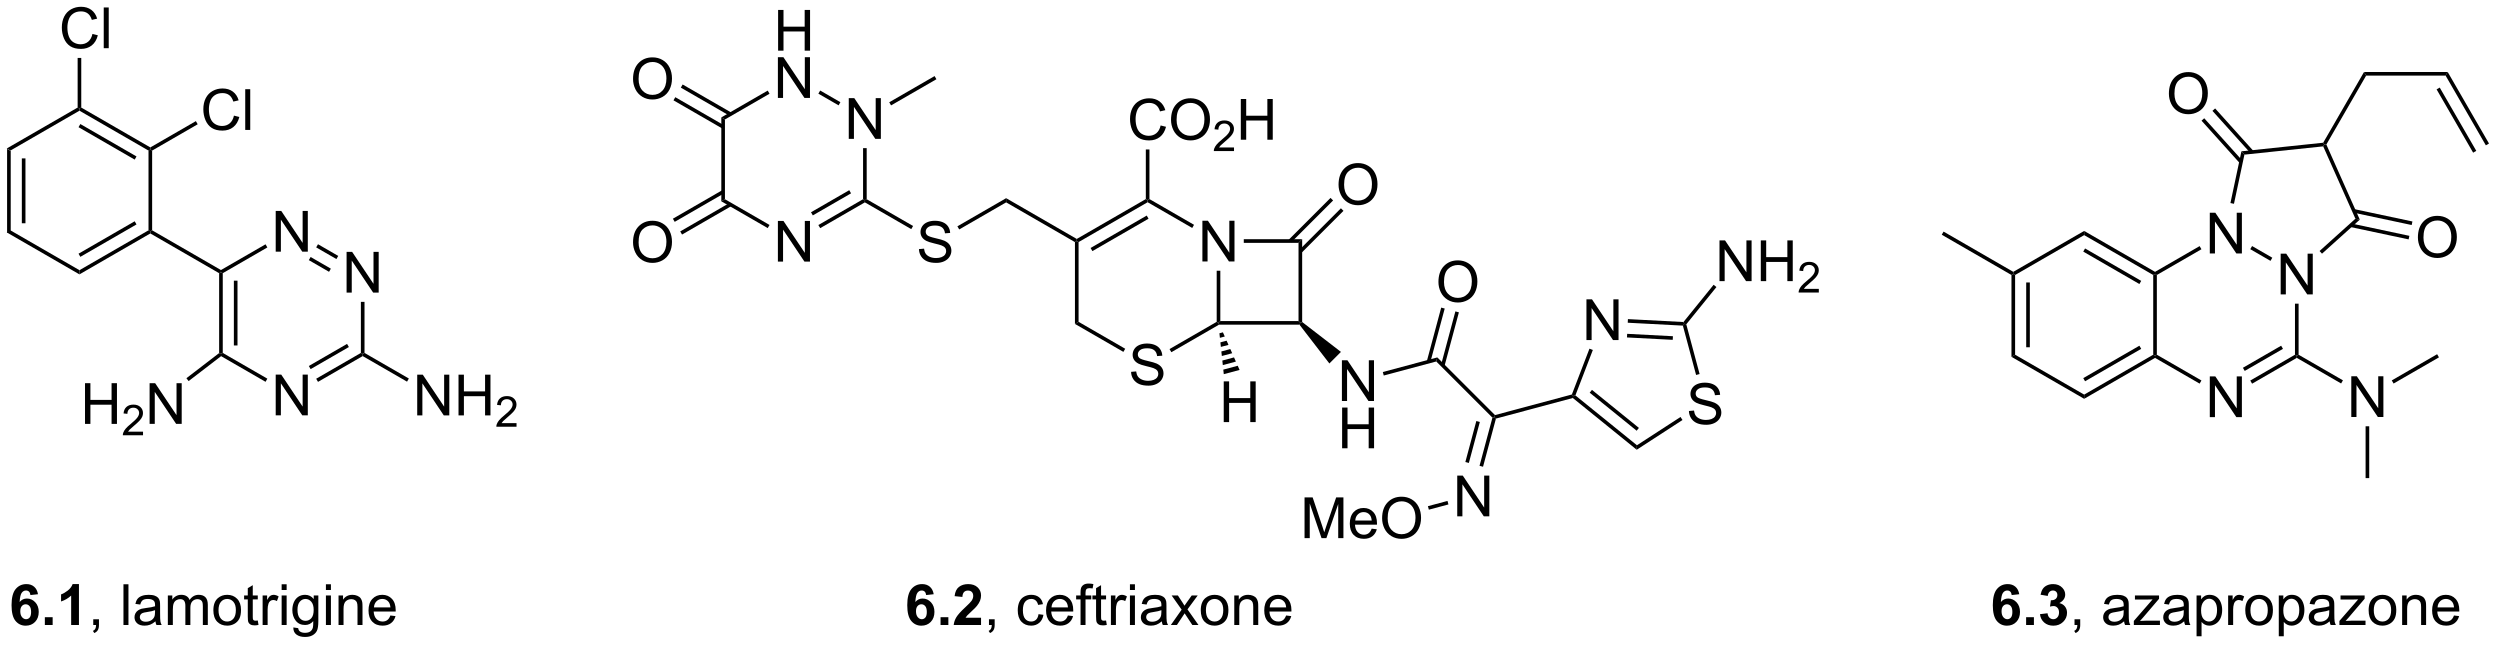 <?xml version="1.0" encoding="UTF-8"?>
<!DOCTYPE svg PUBLIC '-//W3C//DTD SVG 1.0//EN'
          'http://www.w3.org/TR/2001/REC-SVG-20010904/DTD/svg10.dtd'>
<svg stroke-dasharray="none" shape-rendering="auto" xmlns="http://www.w3.org/2000/svg" font-family="'Dialog'" text-rendering="auto" width="482" fill-opacity="1" color-interpolation="auto" color-rendering="auto" preserveAspectRatio="xMidYMid meet" font-size="12px" viewBox="0 0 482 125" fill="black" xmlns:xlink="http://www.w3.org/1999/xlink" stroke="black" image-rendering="auto" stroke-miterlimit="10" stroke-linecap="square" stroke-linejoin="miter" font-style="normal" stroke-width="1" height="125" stroke-dashoffset="0" font-weight="normal" stroke-opacity="1"
><!--Generated by the Batik Graphics2D SVG Generator--><defs id="genericDefs"
  /><g
  ><defs id="defs1"
    ><clipPath clipPathUnits="userSpaceOnUse" id="clipPath1"
      ><path d="M0.633 1.601 L361.686 1.601 L361.686 94.757 L0.633 94.757 L0.633 1.601 Z"
      /></clipPath
      ><clipPath clipPathUnits="userSpaceOnUse" id="clipPath2"
      ><path d="M63.08 55.781 L63.08 146.346 L414.094 146.346 L414.094 55.781 Z"
      /></clipPath
    ></defs
    ><g transform="scale(1.333,1.333) translate(-0.633,-1.601) matrix(1.029,0,0,1.029,-64.251,-55.775)"
    ><path d="M64.052 76.679 L64.562 76.974 L64.562 88.188 L64.052 88.482 ZM66.124 78.022 L66.124 87.139 L66.634 87.139 L66.634 78.022 Z" stroke="none" clip-path="url(#clipPath2)"
    /></g
    ><g transform="matrix(1.371,0,0,1.371,-86.512,-76.501)"
    ><path d="M64.052 88.482 L64.562 88.188 L74.274 93.795 L74.274 94.384 Z" stroke="none" clip-path="url(#clipPath2)"
    /></g
    ><g transform="matrix(1.371,0,0,1.371,-86.512,-76.501)"
    ><path d="M74.274 94.384 L74.274 93.795 L83.986 88.188 L84.241 88.335 L84.241 88.629 ZM74.401 91.918 L82.297 87.36 L82.042 86.918 L74.146 91.476 Z" stroke="none" clip-path="url(#clipPath2)"
    /></g
    ><g transform="matrix(1.371,0,0,1.371,-86.512,-76.501)"
    ><path d="M84.496 88.188 L84.241 88.335 L83.986 88.188 L83.986 76.974 L84.241 76.826 L84.496 76.974 Z" stroke="none" clip-path="url(#clipPath2)"
    /></g
    ><g transform="matrix(1.371,0,0,1.371,-86.512,-76.501)"
    ><path d="M84.241 76.532 L84.241 76.826 L83.986 76.974 L74.274 71.367 L74.274 71.072 L74.529 70.925 ZM82.297 77.801 L74.401 73.243 L74.146 73.685 L82.042 78.243 Z" stroke="none" clip-path="url(#clipPath2)"
    /></g
    ><g transform="matrix(1.371,0,0,1.371,-86.512,-76.501)"
    ><path d="M74.019 70.925 L74.274 71.072 L74.274 71.367 L64.562 76.974 L64.052 76.679 Z" stroke="none" clip-path="url(#clipPath2)"
    /></g
    ><g transform="matrix(1.371,0,0,1.371,-86.512,-76.501)"
    ><path d="M84.241 88.629 L84.241 88.335 L84.496 88.188 L94.173 93.775 L94.173 94.069 L93.918 94.217 Z" stroke="none" clip-path="url(#clipPath2)"
    /></g
    ><g transform="matrix(1.371,0,0,1.371,-86.512,-76.501)"
    ><path d="M101.874 114.207 L101.874 108.481 L102.653 108.481 L105.66 112.975 L105.66 108.481 L106.387 108.481 L106.387 114.207 L105.609 114.207 L102.601 109.707 L102.601 114.207 L101.874 114.207 Z" stroke="none" clip-path="url(#clipPath2)"
    /></g
    ><g transform="matrix(1.371,0,0,1.371,-86.512,-76.501)"
    ><path d="M111.841 96.944 L111.841 91.218 L112.62 91.218 L115.627 95.713 L115.627 91.218 L116.354 91.218 L116.354 96.944 L115.575 96.944 L112.567 92.444 L112.567 96.944 L111.841 96.944 Z" stroke="none" clip-path="url(#clipPath2)"
    /></g
    ><g transform="matrix(1.371,0,0,1.371,-86.512,-76.501)"
    ><path d="M101.874 91.19 L101.874 85.463 L102.653 85.463 L105.66 89.958 L105.66 85.463 L106.387 85.463 L106.387 91.19 L105.609 91.19 L102.601 86.69 L102.601 91.19 L101.874 91.19 Z" stroke="none" clip-path="url(#clipPath2)"
    /></g
    ><g transform="matrix(1.371,0,0,1.371,-86.512,-76.501)"
    ><path d="M93.918 94.217 L94.173 94.069 L94.428 94.217 L94.428 105.431 L94.173 105.578 L93.918 105.452 ZM95.989 95.265 L95.989 104.382 L96.5 104.382 L96.5 95.265 Z" stroke="none" clip-path="url(#clipPath2)"
    /></g
    ><g transform="matrix(1.371,0,0,1.371,-86.512,-76.501)"
    ><path d="M94.193 105.884 L94.173 105.578 L94.428 105.431 L100.698 109.05 L100.443 109.492 Z" stroke="none" clip-path="url(#clipPath2)"
    /></g
    ><g transform="matrix(1.371,0,0,1.371,-86.512,-76.501)"
    ><path d="M107.821 109.501 L107.566 109.059 L113.851 105.431 L114.106 105.578 L114.106 105.873 ZM106.785 107.707 L112.162 104.603 L111.907 104.161 L106.53 107.266 Z" stroke="none" clip-path="url(#clipPath2)"
    /></g
    ><g transform="matrix(1.371,0,0,1.371,-86.512,-76.501)"
    ><path d="M114.362 105.431 L114.106 105.578 L113.851 105.431 L113.851 98.248 L114.362 98.248 Z" stroke="none" clip-path="url(#clipPath2)"
    /></g
    ><g transform="matrix(1.371,0,0,1.371,-86.512,-76.501)"
    ><path d="M110.665 91.787 L110.409 92.229 L107.566 90.588 L107.821 90.146 ZM109.629 93.582 L106.785 91.94 L106.53 92.382 L109.374 94.023 Z" stroke="none" clip-path="url(#clipPath2)"
    /></g
    ><g transform="matrix(1.371,0,0,1.371,-86.512,-76.501)"
    ><path d="M100.443 90.155 L100.698 90.597 L94.428 94.217 L94.173 94.069 L94.173 93.775 Z" stroke="none" clip-path="url(#clipPath2)"
    /></g
    ><g transform="matrix(1.371,0,0,1.371,-86.512,-76.501)"
    ><path d="M121.773 114.212 L121.773 108.486 L122.552 108.486 L125.559 112.981 L125.559 108.486 L126.286 108.486 L126.286 114.212 L125.507 114.212 L122.5 109.712 L122.5 114.212 L121.773 114.212 ZM127.582 114.212 L127.582 108.486 L128.339 108.486 L128.339 110.837 L131.316 110.837 L131.316 108.486 L132.074 108.486 L132.074 114.212 L131.316 114.212 L131.316 111.512 L128.339 111.512 L128.339 114.212 L127.582 114.212 Z" stroke="none" clip-path="url(#clipPath2)"
    /></g
    ><g transform="matrix(1.371,0,0,1.371,-86.512,-76.501)"
    ><path d="M135.74 115.305 L135.74 115.812 L132.9 115.812 Q132.894 115.621 132.963 115.445 Q133.07 115.156 133.308 114.875 Q133.548 114.594 134 114.224 Q134.699 113.65 134.945 113.314 Q135.191 112.978 135.191 112.68 Q135.191 112.367 134.966 112.152 Q134.744 111.935 134.382 111.935 Q134.002 111.935 133.773 112.164 Q133.545 112.392 133.543 112.797 L133 112.742 Q133.056 112.135 133.42 111.818 Q133.783 111.5 134.394 111.5 Q135.013 111.5 135.373 111.844 Q135.734 112.185 135.734 112.691 Q135.734 112.949 135.629 113.199 Q135.523 113.447 135.277 113.722 Q135.033 113.998 134.464 114.478 Q133.99 114.877 133.855 115.019 Q133.72 115.162 133.632 115.305 L135.74 115.305 Z" stroke="none" clip-path="url(#clipPath2)"
    /></g
    ><g transform="matrix(1.371,0,0,1.371,-86.512,-76.501)"
    ><path d="M114.106 105.873 L114.106 105.578 L114.362 105.431 L120.597 109.031 L120.342 109.472 Z" stroke="none" clip-path="url(#clipPath2)"
    /></g
    ><g transform="matrix(1.371,0,0,1.371,-86.512,-76.501)"
    ><path d="M75.057 115.411 L75.057 109.685 L75.815 109.685 L75.815 112.036 L78.791 112.036 L78.791 109.685 L79.549 109.685 L79.549 115.411 L78.791 115.411 L78.791 112.711 L75.815 112.711 L75.815 115.411 L75.057 115.411 Z" stroke="none" clip-path="url(#clipPath2)"
    /></g
    ><g transform="matrix(1.371,0,0,1.371,-86.512,-76.501)"
    ><path d="M83.215 116.503 L83.215 117.011 L80.375 117.011 Q80.369 116.82 80.438 116.644 Q80.545 116.355 80.783 116.074 Q81.024 115.792 81.475 115.423 Q82.174 114.849 82.42 114.513 Q82.666 114.177 82.666 113.878 Q82.666 113.566 82.442 113.351 Q82.219 113.134 81.858 113.134 Q81.477 113.134 81.248 113.363 Q81.02 113.591 81.018 113.996 L80.475 113.941 Q80.531 113.334 80.895 113.017 Q81.258 112.699 81.869 112.699 Q82.488 112.699 82.848 113.042 Q83.209 113.384 83.209 113.89 Q83.209 114.148 83.104 114.398 Q82.998 114.646 82.752 114.921 Q82.508 115.197 81.94 115.677 Q81.465 116.076 81.33 116.218 Q81.195 116.361 81.108 116.503 L83.215 116.503 Z" stroke="none" clip-path="url(#clipPath2)"
    /></g
    ><g transform="matrix(1.371,0,0,1.371,-86.512,-76.501)"
    ><path d="M84.14 115.411 L84.14 109.685 L84.918 109.685 L87.926 114.179 L87.926 109.685 L88.653 109.685 L88.653 115.411 L87.874 115.411 L84.866 110.911 L84.866 115.411 L84.14 115.411 Z" stroke="none" clip-path="url(#clipPath2)"
    /></g
    ><g transform="matrix(1.371,0,0,1.371,-86.512,-76.501)"
    ><path d="M93.918 105.452 L94.173 105.578 L94.193 105.884 L89.626 109.39 L89.315 108.985 Z" stroke="none" clip-path="url(#clipPath2)"
    /></g
    ><g transform="matrix(1.371,0,0,1.371,-86.512,-76.501)"
    ><path d="M68.444 139.364 L67.381 139.481 Q67.342 139.153 67.178 138.996 Q67.014 138.84 66.751 138.84 Q66.404 138.84 66.162 139.153 Q65.923 139.465 65.86 140.455 Q66.272 139.97 66.881 139.97 Q67.569 139.97 68.058 140.494 Q68.548 141.017 68.548 141.845 Q68.548 142.723 68.032 143.257 Q67.516 143.788 66.709 143.788 Q65.842 143.788 65.282 143.114 Q64.725 142.439 64.725 140.903 Q64.725 139.33 65.306 138.635 Q65.889 137.939 66.819 137.939 Q67.47 137.939 67.897 138.304 Q68.326 138.668 68.444 139.364 ZM65.954 141.76 Q65.954 142.293 66.199 142.585 Q66.446 142.877 66.764 142.877 Q67.069 142.877 67.272 142.64 Q67.475 142.4 67.475 141.856 Q67.475 141.299 67.256 141.038 Q67.037 140.778 66.709 140.778 Q66.391 140.778 66.173 141.028 Q65.954 141.275 65.954 141.76 ZM69.408 143.689 L69.408 142.59 L70.505 142.59 L70.505 143.689 L69.408 143.689 ZM74.204 143.689 L73.108 143.689 L73.108 139.551 Q72.506 140.114 71.688 140.385 L71.688 139.387 Q72.118 139.246 72.621 138.856 Q73.126 138.463 73.313 137.939 L74.204 137.939 L74.204 143.689 Z" stroke="none" clip-path="url(#clipPath2)"
    /></g
    ><g transform="matrix(1.371,0,0,1.371,-86.512,-76.501)"
    ><path d="M76.216 143.689 L76.216 142.887 L77.018 142.887 L77.018 143.689 Q77.018 144.132 76.862 144.403 Q76.705 144.674 76.364 144.822 L76.169 144.523 Q76.393 144.424 76.497 144.233 Q76.604 144.046 76.614 143.689 L76.216 143.689 ZM80.463 143.689 L80.463 137.963 L81.166 137.963 L81.166 143.689 L80.463 143.689 ZM84.962 143.176 Q84.571 143.51 84.209 143.648 Q83.85 143.783 83.436 143.783 Q82.751 143.783 82.384 143.45 Q82.016 143.114 82.016 142.595 Q82.016 142.291 82.154 142.038 Q82.295 141.786 82.519 141.635 Q82.743 141.481 83.024 141.403 Q83.233 141.348 83.649 141.299 Q84.501 141.197 84.904 141.056 Q84.907 140.911 84.907 140.871 Q84.907 140.442 84.709 140.267 Q84.438 140.028 83.907 140.028 Q83.412 140.028 83.175 140.202 Q82.938 140.377 82.826 140.817 L82.139 140.723 Q82.233 140.283 82.446 140.012 Q82.662 139.739 83.069 139.593 Q83.475 139.447 84.009 139.447 Q84.54 139.447 84.871 139.572 Q85.204 139.697 85.36 139.887 Q85.516 140.075 85.579 140.364 Q85.615 140.543 85.615 141.012 L85.615 141.95 Q85.615 142.931 85.66 143.192 Q85.704 143.45 85.837 143.689 L85.102 143.689 Q84.993 143.47 84.962 143.176 ZM84.904 141.606 Q84.522 141.762 83.756 141.871 Q83.321 141.934 83.141 142.012 Q82.962 142.09 82.863 142.241 Q82.766 142.392 82.766 142.575 Q82.766 142.856 82.98 143.043 Q83.194 143.231 83.602 143.231 Q84.009 143.231 84.324 143.054 Q84.641 142.877 84.79 142.567 Q84.904 142.33 84.904 141.864 L84.904 141.606 ZM86.705 143.689 L86.705 139.541 L87.333 139.541 L87.333 140.121 Q87.528 139.817 87.851 139.632 Q88.177 139.447 88.591 139.447 Q89.052 139.447 89.346 139.64 Q89.643 139.83 89.763 140.174 Q90.255 139.447 91.044 139.447 Q91.661 139.447 91.992 139.788 Q92.325 140.129 92.325 140.84 L92.325 143.689 L91.627 143.689 L91.627 141.075 Q91.627 140.653 91.557 140.468 Q91.489 140.283 91.309 140.171 Q91.13 140.056 90.888 140.056 Q90.45 140.056 90.161 140.348 Q89.872 140.637 89.872 141.278 L89.872 143.689 L89.169 143.689 L89.169 140.994 Q89.169 140.525 88.997 140.291 Q88.825 140.056 88.434 140.056 Q88.138 140.056 87.885 140.213 Q87.635 140.369 87.52 140.671 Q87.408 140.97 87.408 141.536 L87.408 143.689 L86.705 143.689 ZM93.106 141.614 Q93.106 140.463 93.747 139.908 Q94.283 139.447 95.052 139.447 Q95.908 139.447 96.45 140.007 Q96.994 140.567 96.994 141.556 Q96.994 142.356 96.752 142.817 Q96.513 143.275 96.054 143.53 Q95.596 143.783 95.052 143.783 Q94.182 143.783 93.643 143.226 Q93.106 142.666 93.106 141.614 ZM93.83 141.614 Q93.83 142.411 94.177 142.809 Q94.525 143.205 95.052 143.205 Q95.575 143.205 95.921 142.806 Q96.27 142.408 96.27 141.59 Q96.27 140.822 95.921 140.426 Q95.572 140.028 95.052 140.028 Q94.525 140.028 94.177 140.424 Q93.83 140.817 93.83 141.614 ZM99.352 143.059 L99.454 143.681 Q99.157 143.744 98.923 143.744 Q98.54 143.744 98.329 143.624 Q98.118 143.502 98.032 143.304 Q97.946 143.106 97.946 142.473 L97.946 140.088 L97.43 140.088 L97.43 139.541 L97.946 139.541 L97.946 138.512 L98.647 138.09 L98.647 139.541 L99.352 139.541 L99.352 140.088 L98.647 140.088 L98.647 142.512 Q98.647 142.814 98.683 142.9 Q98.719 142.986 98.803 143.038 Q98.889 143.088 99.045 143.088 Q99.162 143.088 99.352 143.059 ZM100.033 143.689 L100.033 139.541 L100.666 139.541 L100.666 140.168 Q100.908 139.728 101.112 139.588 Q101.317 139.447 101.565 139.447 Q101.919 139.447 102.286 139.674 L102.044 140.325 Q101.786 140.174 101.528 140.174 Q101.299 140.174 101.114 140.312 Q100.932 140.45 100.854 140.697 Q100.737 141.072 100.737 141.517 L100.737 143.689 L100.033 143.689 ZM102.708 138.77 L102.708 137.963 L103.411 137.963 L103.411 138.77 L102.708 138.77 ZM102.708 143.689 L102.708 139.541 L103.411 139.541 L103.411 143.689 L102.708 143.689 ZM104.352 144.033 L105.037 144.135 Q105.079 144.452 105.274 144.595 Q105.537 144.791 105.99 144.791 Q106.477 144.791 106.743 144.595 Q107.009 144.4 107.102 144.049 Q107.157 143.835 107.154 143.145 Q106.694 143.689 106.006 143.689 Q105.149 143.689 104.68 143.072 Q104.212 142.455 104.212 141.59 Q104.212 140.996 104.425 140.496 Q104.641 139.994 105.05 139.72 Q105.459 139.447 106.009 139.447 Q106.743 139.447 107.219 140.041 L107.219 139.541 L107.868 139.541 L107.868 143.127 Q107.868 144.095 107.67 144.499 Q107.475 144.905 107.045 145.14 Q106.618 145.374 105.993 145.374 Q105.251 145.374 104.793 145.038 Q104.337 144.705 104.352 144.033 ZM104.936 141.541 Q104.936 142.356 105.259 142.731 Q105.584 143.106 106.071 143.106 Q106.555 143.106 106.884 142.733 Q107.212 142.361 107.212 141.564 Q107.212 140.801 106.873 140.416 Q106.537 140.028 106.061 140.028 Q105.592 140.028 105.264 140.411 Q104.936 140.791 104.936 141.541 ZM108.934 138.77 L108.934 137.963 L109.638 137.963 L109.638 138.77 L108.934 138.77 ZM108.934 143.689 L108.934 139.541 L109.638 139.541 L109.638 143.689 L108.934 143.689 ZM110.709 143.689 L110.709 139.541 L111.342 139.541 L111.342 140.129 Q111.798 139.447 112.662 139.447 Q113.037 139.447 113.35 139.582 Q113.665 139.715 113.821 139.934 Q113.977 140.153 114.04 140.455 Q114.079 140.65 114.079 141.137 L114.079 143.689 L113.376 143.689 L113.376 141.166 Q113.376 140.736 113.293 140.523 Q113.212 140.309 113.003 140.184 Q112.795 140.056 112.514 140.056 Q112.063 140.056 111.738 140.343 Q111.412 140.627 111.412 141.424 L111.412 143.689 L110.709 143.689 ZM117.997 142.353 L118.723 142.442 Q118.552 143.08 118.085 143.431 Q117.622 143.783 116.9 143.783 Q115.989 143.783 115.455 143.223 Q114.924 142.661 114.924 141.65 Q114.924 140.603 115.463 140.025 Q116.002 139.447 116.862 139.447 Q117.692 139.447 118.218 140.015 Q118.747 140.58 118.747 141.606 Q118.747 141.668 118.744 141.793 L115.65 141.793 Q115.69 142.478 116.036 142.843 Q116.385 143.205 116.903 143.205 Q117.291 143.205 117.565 143.002 Q117.838 142.799 117.997 142.353 ZM115.69 141.215 L118.005 141.215 Q117.958 140.692 117.739 140.431 Q117.403 140.025 116.869 140.025 Q116.385 140.025 116.054 140.351 Q115.723 140.674 115.69 141.215 Z" stroke="none" clip-path="url(#clipPath2)"
    /></g
    ><g transform="matrix(1.371,0,0,1.371,-86.512,-76.501)"
    ><path d="M172.494 92.591 L172.494 86.865 L173.273 86.865 L176.281 91.36 L176.281 86.865 L177.007 86.865 L177.007 92.591 L176.229 92.591 L173.221 88.091 L173.221 92.591 L172.494 92.591 Z" stroke="none" clip-path="url(#clipPath2)"
    /></g
    ><g transform="matrix(1.371,0,0,1.371,-86.512,-76.501)"
    ><path d="M182.461 75.328 L182.461 69.602 L183.24 69.602 L186.248 74.097 L186.248 69.602 L186.974 69.602 L186.974 75.328 L186.195 75.328 L183.188 70.828 L183.188 75.328 L182.461 75.328 Z" stroke="none" clip-path="url(#clipPath2)"
    /></g
    ><g transform="matrix(1.371,0,0,1.371,-86.512,-76.501)"
    ><path d="M172.525 62.924 L172.525 57.197 L173.283 57.197 L173.283 59.549 L176.26 59.549 L176.26 57.197 L177.018 57.197 L177.018 62.924 L176.26 62.924 L176.26 60.224 L173.283 60.224 L173.283 62.924 L172.525 62.924 Z" stroke="none" clip-path="url(#clipPath2)"
    /></g
    ><g transform="matrix(1.371,0,0,1.371,-86.512,-76.501)"
    ><path d="M172.494 69.574 L172.494 63.847 L173.273 63.847 L176.281 68.342 L176.281 63.847 L177.007 63.847 L177.007 69.574 L176.229 69.574 L173.221 65.074 L173.221 69.574 L172.494 69.574 Z" stroke="none" clip-path="url(#clipPath2)"
    /></g
    ><g transform="matrix(1.371,0,0,1.371,-86.512,-76.501)"
    ><path d="M164.538 72.306 L165.048 72.601 L165.048 83.815 L164.538 84.109 Z" stroke="none" clip-path="url(#clipPath2)"
    /></g
    ><g transform="matrix(1.371,0,0,1.371,-86.512,-76.501)"
    ><path d="M164.538 84.109 L165.048 83.815 L171.318 87.435 L171.063 87.876 Z" stroke="none" clip-path="url(#clipPath2)"
    /></g
    ><g transform="matrix(1.371,0,0,1.371,-86.512,-76.501)"
    ><path d="M178.441 87.885 L178.186 87.444 L184.472 83.815 L184.727 83.962 L184.727 84.257 ZM177.406 86.091 L182.783 82.987 L182.528 82.545 L177.15 85.65 Z" stroke="none" clip-path="url(#clipPath2)"
    /></g
    ><g transform="matrix(1.371,0,0,1.371,-86.512,-76.501)"
    ><path d="M184.982 83.815 L184.727 83.962 L184.472 83.815 L184.472 76.632 L184.982 76.632 Z" stroke="none" clip-path="url(#clipPath2)"
    /></g
    ><g transform="matrix(1.371,0,0,1.371,-86.512,-76.501)"
    ><path d="M181.285 70.172 L181.03 70.613 L178.186 68.972 L178.441 68.53 Z" stroke="none" clip-path="url(#clipPath2)"
    /></g
    ><g transform="matrix(1.371,0,0,1.371,-86.512,-76.501)"
    ><path d="M171.063 68.539 L171.318 68.981 L165.048 72.601 L164.538 72.306 Z" stroke="none" clip-path="url(#clipPath2)"
    /></g
    ><g transform="matrix(1.371,0,0,1.371,-86.512,-76.501)"
    ><path d="M188.408 70.622 L188.153 70.181 L194.531 66.498 L194.786 66.94 Z" stroke="none" clip-path="url(#clipPath2)"
    /></g
    ><g transform="matrix(1.371,0,0,1.371,-86.512,-76.501)"
    ><path d="M152.124 66.905 Q152.124 65.478 152.889 64.673 Q153.655 63.866 154.866 63.866 Q155.658 63.866 156.293 64.246 Q156.931 64.624 157.264 65.301 Q157.601 65.978 157.601 66.837 Q157.601 67.71 157.249 68.397 Q156.897 69.085 156.251 69.439 Q155.608 69.793 154.861 69.793 Q154.054 69.793 153.416 69.402 Q152.78 69.009 152.452 68.335 Q152.124 67.657 152.124 66.905 ZM152.905 66.915 Q152.905 67.952 153.46 68.548 Q154.017 69.142 154.858 69.142 Q155.713 69.142 156.264 68.54 Q156.819 67.939 156.819 66.835 Q156.819 66.134 156.582 65.613 Q156.345 65.092 155.889 64.806 Q155.436 64.517 154.869 64.517 Q154.064 64.517 153.483 65.072 Q152.905 65.624 152.905 66.915 Z" stroke="none" clip-path="url(#clipPath2)"
    /></g
    ><g transform="matrix(1.371,0,0,1.371,-86.512,-76.501)"
    ><path d="M165.953 71.636 L159.1 67.68 L158.845 68.122 L165.698 72.078 ZM164.921 73.424 L158.068 69.468 L157.812 69.909 L164.666 73.866 Z" stroke="none" clip-path="url(#clipPath2)"
    /></g
    ><g transform="matrix(1.371,0,0,1.371,-86.512,-76.501)"
    ><path d="M152.124 89.882 Q152.124 88.455 152.889 87.651 Q153.655 86.843 154.866 86.843 Q155.658 86.843 156.293 87.224 Q156.931 87.601 157.264 88.278 Q157.601 88.955 157.601 89.815 Q157.601 90.687 157.249 91.374 Q156.897 92.062 156.251 92.416 Q155.608 92.77 154.861 92.77 Q154.054 92.77 153.416 92.38 Q152.78 91.987 152.452 91.312 Q152.124 90.635 152.124 89.882 ZM152.905 89.893 Q152.905 90.929 153.46 91.526 Q154.017 92.119 154.858 92.119 Q155.713 92.119 156.264 91.518 Q156.819 90.916 156.819 89.812 Q156.819 89.112 156.582 88.591 Q156.345 88.07 155.889 87.783 Q155.436 87.494 154.869 87.494 Q154.064 87.494 153.483 88.049 Q152.905 88.601 152.905 89.893 Z" stroke="none" clip-path="url(#clipPath2)"
    /></g
    ><g transform="matrix(1.371,0,0,1.371,-86.512,-76.501)"
    ><path d="M164.666 82.549 L157.728 86.555 L157.983 86.997 L164.921 82.991 ZM165.698 84.337 L158.76 88.343 L159.015 88.784 L165.953 84.779 Z" stroke="none" clip-path="url(#clipPath2)"
    /></g
    ><g transform="matrix(1.371,0,0,1.371,-86.512,-76.501)"
    ><path d="M192.331 90.83 L193.047 90.768 Q193.096 91.197 193.281 91.474 Q193.469 91.749 193.859 91.919 Q194.25 92.088 194.737 92.088 Q195.172 92.088 195.503 91.96 Q195.836 91.83 195.998 91.606 Q196.159 91.382 196.159 91.117 Q196.159 90.846 196.003 90.645 Q195.846 90.445 195.487 90.307 Q195.258 90.218 194.469 90.028 Q193.68 89.838 193.362 89.671 Q192.953 89.455 192.75 89.138 Q192.549 88.82 192.549 88.424 Q192.549 87.992 192.794 87.614 Q193.042 87.237 193.513 87.041 Q193.987 86.846 194.565 86.846 Q195.203 86.846 195.688 87.052 Q196.174 87.257 196.435 87.656 Q196.698 88.054 196.719 88.557 L195.992 88.612 Q195.932 88.07 195.594 87.794 Q195.258 87.515 194.596 87.515 Q193.909 87.515 193.594 87.768 Q193.281 88.018 193.281 88.374 Q193.281 88.682 193.503 88.882 Q193.721 89.08 194.646 89.291 Q195.57 89.499 195.914 89.656 Q196.414 89.885 196.651 90.239 Q196.891 90.593 196.891 91.054 Q196.891 91.51 196.628 91.916 Q196.367 92.32 195.875 92.546 Q195.386 92.77 194.774 92.77 Q193.995 92.77 193.469 92.544 Q192.945 92.315 192.646 91.862 Q192.346 91.406 192.331 90.83 Z" stroke="none" clip-path="url(#clipPath2)"
    /></g
    ><g transform="matrix(1.371,0,0,1.371,-86.512,-76.501)"
    ><path d="M184.727 84.257 L184.727 83.962 L184.982 83.815 L191.504 87.58 L191.249 88.022 Z" stroke="none" clip-path="url(#clipPath2)"
    /></g
    ><g transform="matrix(1.371,0,0,1.371,-86.512,-76.501)"
    ><path d="M197.993 88.066 L197.738 87.624 L204.591 83.668 L204.591 84.257 Z" stroke="none" clip-path="url(#clipPath2)"
    /></g
    ><g transform="matrix(1.371,0,0,1.371,-86.512,-76.501)"
    ><path d="M204.591 84.257 L204.591 83.668 L214.523 89.402 L214.523 89.696 L214.268 89.844 Z" stroke="none" clip-path="url(#clipPath2)"
    /></g
    ><g transform="matrix(1.371,0,0,1.371,-86.512,-76.501)"
    ><path d="M222.162 108.093 L222.878 108.031 Q222.928 108.46 223.113 108.737 Q223.3 109.013 223.691 109.182 Q224.081 109.351 224.568 109.351 Q225.003 109.351 225.334 109.224 Q225.667 109.093 225.829 108.869 Q225.99 108.645 225.99 108.38 Q225.99 108.109 225.834 107.908 Q225.678 107.708 225.318 107.57 Q225.089 107.481 224.3 107.291 Q223.511 107.101 223.193 106.934 Q222.784 106.718 222.581 106.401 Q222.381 106.083 222.381 105.687 Q222.381 105.255 222.625 104.877 Q222.873 104.499 223.344 104.304 Q223.818 104.109 224.396 104.109 Q225.034 104.109 225.519 104.315 Q226.006 104.52 226.266 104.919 Q226.529 105.317 226.55 105.82 L225.823 105.874 Q225.763 105.333 225.425 105.057 Q225.089 104.778 224.428 104.778 Q223.74 104.778 223.425 105.031 Q223.113 105.281 223.113 105.638 Q223.113 105.945 223.334 106.145 Q223.553 106.343 224.477 106.554 Q225.402 106.763 225.745 106.919 Q226.245 107.148 226.482 107.502 Q226.722 107.856 226.722 108.317 Q226.722 108.773 226.459 109.179 Q226.198 109.583 225.706 109.809 Q225.217 110.033 224.605 110.033 Q223.826 110.033 223.3 109.807 Q222.777 109.578 222.477 109.124 Q222.178 108.669 222.162 108.093 Z" stroke="none" clip-path="url(#clipPath2)"
    /></g
    ><g transform="matrix(1.371,0,0,1.371,-86.512,-76.501)"
    ><path d="M232.191 92.571 L232.191 86.845 L232.97 86.845 L235.978 91.34 L235.978 86.845 L236.704 86.845 L236.704 92.571 L235.926 92.571 L232.918 88.071 L232.918 92.571 L232.191 92.571 Z" stroke="none" clip-path="url(#clipPath2)"
    /></g
    ><g transform="matrix(1.371,0,0,1.371,-86.512,-76.501)"
    ><path d="M214.268 89.844 L214.523 89.696 L214.779 89.844 L214.779 101.058 L214.268 101.352 Z" stroke="none" clip-path="url(#clipPath2)"
    /></g
    ><g transform="matrix(1.371,0,0,1.371,-86.512,-76.501)"
    ><path d="M214.268 101.352 L214.779 101.058 L221.335 104.843 L221.08 105.285 Z" stroke="none" clip-path="url(#clipPath2)"
    /></g
    ><g transform="matrix(1.371,0,0,1.371,-86.512,-76.501)"
    ><path d="M227.824 105.329 L227.569 104.887 L234.202 101.058 L234.457 101.205 L234.525 101.46 Z" stroke="none" clip-path="url(#clipPath2)"
    /></g
    ><g transform="matrix(1.371,0,0,1.371,-86.512,-76.501)"
    ><path d="M234.712 100.95 L234.457 101.205 L234.202 101.058 L234.202 93.875 L234.712 93.875 Z" stroke="none" clip-path="url(#clipPath2)"
    /></g
    ><g transform="matrix(1.371,0,0,1.371,-86.512,-76.501)"
    ><path d="M231.015 87.415 L230.76 87.856 L224.49 84.237 L224.49 83.942 L224.745 83.795 Z" stroke="none" clip-path="url(#clipPath2)"
    /></g
    ><g transform="matrix(1.371,0,0,1.371,-86.512,-76.501)"
    ><path d="M224.235 83.795 L224.49 83.942 L224.49 84.237 L214.779 89.844 L214.523 89.696 L214.523 89.402 ZM224.363 86.113 L216.467 90.671 L216.722 91.113 L224.618 86.555 Z" stroke="none" clip-path="url(#clipPath2)"
    /></g
    ><g transform="matrix(1.371,0,0,1.371,-86.512,-76.501)"
    ><path d="M234.525 101.46 L234.457 101.205 L234.712 100.95 L245.71 100.95 L245.966 101.205 L245.843 101.46 Z" stroke="none" clip-path="url(#clipPath2)"
    /></g
    ><g transform="matrix(1.371,0,0,1.371,-86.512,-76.501)"
    ><path d="M246.221 101.082 L245.966 101.205 L245.71 100.95 L245.71 89.951 L246.221 89.441 Z" stroke="none" clip-path="url(#clipPath2)"
    /></g
    ><g transform="matrix(1.371,0,0,1.371,-86.512,-76.501)"
    ><path d="M246.221 89.441 L245.71 89.951 L238.011 89.951 L238.011 89.441 Z" stroke="none" clip-path="url(#clipPath2)"
    /></g
    ><g transform="matrix(1.371,0,0,1.371,-86.512,-76.501)"
    ><path d="M226.318 73.441 L227.076 73.631 Q226.839 74.566 226.219 75.058 Q225.6 75.547 224.706 75.547 Q223.779 75.547 223.198 75.17 Q222.62 74.792 222.316 74.079 Q222.013 73.362 222.013 72.542 Q222.013 71.646 222.355 70.982 Q222.698 70.316 223.329 69.969 Q223.959 69.623 224.717 69.623 Q225.576 69.623 226.162 70.06 Q226.748 70.498 226.98 71.292 L226.232 71.466 Q226.034 70.841 225.654 70.558 Q225.277 70.271 224.701 70.271 Q224.042 70.271 223.597 70.589 Q223.154 70.904 222.975 71.438 Q222.795 71.972 222.795 72.537 Q222.795 73.269 223.008 73.813 Q223.222 74.357 223.67 74.628 Q224.12 74.896 224.644 74.896 Q225.279 74.896 225.719 74.529 Q226.162 74.162 226.318 73.441 ZM227.78 72.659 Q227.78 71.232 228.546 70.427 Q229.312 69.62 230.523 69.62 Q231.314 69.62 231.95 70 Q232.588 70.378 232.921 71.055 Q233.257 71.732 233.257 72.591 Q233.257 73.464 232.905 74.151 Q232.554 74.839 231.908 75.193 Q231.265 75.547 230.517 75.547 Q229.71 75.547 229.072 75.157 Q228.437 74.763 228.109 74.089 Q227.78 73.412 227.78 72.659 ZM228.562 72.67 Q228.562 73.706 229.116 74.302 Q229.674 74.896 230.515 74.896 Q231.369 74.896 231.921 74.295 Q232.476 73.693 232.476 72.589 Q232.476 71.888 232.239 71.368 Q232.002 70.847 231.546 70.56 Q231.093 70.271 230.525 70.271 Q229.721 70.271 229.14 70.826 Q228.562 71.378 228.562 72.67 Z" stroke="none" clip-path="url(#clipPath2)"
    /></g
    ><g transform="matrix(1.371,0,0,1.371,-86.512,-76.501)"
    ><path d="M236.637 76.54 L236.637 77.048 L233.797 77.048 Q233.791 76.857 233.859 76.681 Q233.967 76.392 234.205 76.111 Q234.445 75.83 234.896 75.46 Q235.596 74.886 235.842 74.55 Q236.088 74.214 236.088 73.915 Q236.088 73.603 235.863 73.388 Q235.641 73.171 235.279 73.171 Q234.898 73.171 234.67 73.4 Q234.441 73.628 234.439 74.033 L233.896 73.978 Q233.953 73.371 234.316 73.054 Q234.68 72.736 235.291 72.736 Q235.91 72.736 236.269 73.08 Q236.631 73.421 236.631 73.927 Q236.631 74.185 236.525 74.435 Q236.42 74.683 236.174 74.959 Q235.93 75.234 235.361 75.714 Q234.887 76.113 234.752 76.255 Q234.617 76.398 234.529 76.54 L236.637 76.54 Z" stroke="none" clip-path="url(#clipPath2)"
    /></g
    ><g transform="matrix(1.371,0,0,1.371,-86.512,-76.501)"
    ><path d="M237.593 75.448 L237.593 69.722 L238.351 69.722 L238.351 72.073 L241.327 72.073 L241.327 69.722 L242.085 69.722 L242.085 75.448 L241.327 75.448 L241.327 72.748 L238.351 72.748 L238.351 75.448 L237.593 75.448 Z" stroke="none" clip-path="url(#clipPath2)"
    /></g
    ><g transform="matrix(1.371,0,0,1.371,-86.512,-76.501)"
    ><path d="M224.745 83.795 L224.49 83.942 L224.235 83.795 L224.235 76.819 L224.745 76.819 Z" stroke="none" clip-path="url(#clipPath2)"
    /></g
    ><g transform="matrix(1.371,0,0,1.371,-86.512,-76.501)"
    ><path d="M251.338 81.773 Q251.338 80.346 252.104 79.541 Q252.869 78.734 254.08 78.734 Q254.872 78.734 255.507 79.114 Q256.146 79.492 256.479 80.169 Q256.815 80.846 256.815 81.705 Q256.815 82.577 256.463 83.265 Q256.112 83.952 255.466 84.307 Q254.823 84.661 254.075 84.661 Q253.268 84.661 252.63 84.27 Q251.994 83.877 251.666 83.202 Q251.338 82.525 251.338 81.773 ZM252.119 81.783 Q252.119 82.82 252.674 83.416 Q253.231 84.01 254.073 84.01 Q254.927 84.01 255.479 83.408 Q256.034 82.807 256.034 81.702 Q256.034 81.002 255.797 80.481 Q255.56 79.96 255.104 79.674 Q254.651 79.385 254.083 79.385 Q253.278 79.385 252.698 79.939 Q252.119 80.492 252.119 81.783 Z" stroke="none" clip-path="url(#clipPath2)"
    /></g
    ><g transform="matrix(1.371,0,0,1.371,-86.512,-76.501)"
    ><path d="M246.146 91.337 L252.031 85.451 L251.671 85.09 L245.785 90.976 ZM244.686 89.877 L250.572 83.991 L250.211 83.63 L244.326 89.516 Z" stroke="none" clip-path="url(#clipPath2)"
    /></g
    ><g transform="matrix(1.371,0,0,1.371,-86.512,-76.501)"
    ><path d="M251.81 112.19 L251.81 106.463 L252.588 106.463 L255.596 110.958 L255.596 106.463 L256.323 106.463 L256.323 112.19 L255.544 112.19 L252.536 107.69 L252.536 112.19 L251.81 112.19 Z" stroke="none" clip-path="url(#clipPath2)"
    /></g
    ><g transform="matrix(1.371,0,0,1.371,-86.512,-76.501)"
    ><path d="M251.841 118.84 L251.841 113.113 L252.599 113.113 L252.599 115.465 L255.575 115.465 L255.575 113.113 L256.333 113.113 L256.333 118.84 L255.575 118.84 L255.575 116.139 L252.599 116.139 L252.599 118.84 L251.841 118.84 Z" stroke="none" clip-path="url(#clipPath2)"
    /></g
    ><g transform="matrix(1.371,0,0,1.371,-86.512,-76.501)"
    ><path d="M245.843 101.46 L245.966 101.205 L246.221 101.082 L251.674 105.286 L250.047 106.914 Z" stroke="none" clip-path="url(#clipPath2)"
    /></g
    ><g transform="matrix(1.371,0,0,1.371,-86.512,-76.501)"
    ><path d="M257.695 108.609 L257.563 108.116 L265.229 106.062 L265.077 106.631 Z" stroke="none" clip-path="url(#clipPath2)"
    /></g
    ><g transform="matrix(1.371,0,0,1.371,-86.512,-76.501)"
    ><path d="M265.385 95.454 Q265.385 94.027 266.15 93.223 Q266.916 92.415 268.127 92.415 Q268.918 92.415 269.554 92.796 Q270.192 93.173 270.525 93.85 Q270.861 94.527 270.861 95.387 Q270.861 96.259 270.51 96.947 Q270.158 97.634 269.512 97.988 Q268.869 98.342 268.122 98.342 Q267.314 98.342 266.676 97.952 Q266.041 97.558 265.713 96.884 Q265.385 96.207 265.385 95.454 ZM266.166 95.465 Q266.166 96.501 266.721 97.098 Q267.278 97.691 268.119 97.691 Q268.973 97.691 269.525 97.09 Q270.08 96.488 270.08 95.384 Q270.08 94.683 269.843 94.163 Q269.606 93.642 269.15 93.355 Q268.697 93.066 268.129 93.066 Q267.325 93.066 266.744 93.621 Q266.166 94.173 266.166 95.465 Z" stroke="none" clip-path="url(#clipPath2)"
    /></g
    ><g transform="matrix(1.371,0,0,1.371,-86.512,-76.501)"
    ><path d="M266.242 107.255 L268.261 99.723 L267.768 99.591 L265.75 107.123 ZM264.248 106.721 L266.267 99.188 L265.774 99.056 L263.755 106.589 Z" stroke="none" clip-path="url(#clipPath2)"
    /></g
    ><g transform="matrix(1.371,0,0,1.371,-86.512,-76.501)"
    ><path d="M265.077 106.631 L265.229 106.062 L273.339 114.171 L273.263 114.456 L272.978 114.532 Z" stroke="none" clip-path="url(#clipPath2)"
    /></g
    ><g transform="matrix(1.371,0,0,1.371,-86.512,-76.501)"
    ><path d="M273.471 114.664 L273.263 114.456 L273.339 114.171 L284.149 111.275 L284.341 111.488 L284.281 111.768 Z" stroke="none" clip-path="url(#clipPath2)"
    /></g
    ><g transform="matrix(1.371,0,0,1.371,-86.512,-76.501)"
    ><path d="M268.029 128.409 L268.029 122.682 L268.807 122.682 L271.815 127.177 L271.815 122.682 L272.542 122.682 L272.542 128.409 L271.763 128.409 L268.755 123.909 L268.755 128.409 L268.029 128.409 Z" stroke="none" clip-path="url(#clipPath2)"
    /></g
    ><g transform="matrix(1.371,0,0,1.371,-86.512,-76.501)"
    ><path d="M272.978 114.532 L273.263 114.456 L273.471 114.664 L271.656 121.437 L271.163 121.305 ZM270.714 115.007 L269.17 120.77 L269.662 120.902 L271.207 115.139 Z" stroke="none" clip-path="url(#clipPath2)"
    /></g
    ><g transform="matrix(1.371,0,0,1.371,-86.512,-76.501)"
    ><path d="M246.556 131.477 L246.556 125.751 L247.697 125.751 L249.054 129.805 Q249.241 130.37 249.327 130.652 Q249.423 130.339 249.632 129.735 L251.002 125.751 L252.023 125.751 L252.023 131.477 L251.291 131.477 L251.291 126.683 L249.627 131.477 L248.944 131.477 L247.288 126.602 L247.288 131.477 L246.556 131.477 ZM255.994 130.141 L256.72 130.23 Q256.548 130.868 256.082 131.219 Q255.619 131.571 254.898 131.571 Q253.986 131.571 253.452 131.011 Q252.921 130.449 252.921 129.438 Q252.921 128.391 253.46 127.813 Q253.999 127.235 254.858 127.235 Q255.689 127.235 256.215 127.803 Q256.744 128.368 256.744 129.394 Q256.744 129.456 256.741 129.581 L253.648 129.581 Q253.687 130.266 254.033 130.631 Q254.382 130.993 254.9 130.993 Q255.288 130.993 255.562 130.79 Q255.835 130.587 255.994 130.141 ZM253.687 129.003 L256.002 129.003 Q255.955 128.48 255.736 128.219 Q255.4 127.813 254.866 127.813 Q254.382 127.813 254.051 128.139 Q253.72 128.462 253.687 129.003 ZM257.464 128.688 Q257.464 127.261 258.229 126.456 Q258.995 125.649 260.206 125.649 Q260.998 125.649 261.633 126.029 Q262.271 126.407 262.604 127.084 Q262.94 127.761 262.94 128.62 Q262.94 129.493 262.589 130.18 Q262.237 130.868 261.591 131.222 Q260.948 131.576 260.201 131.576 Q259.394 131.576 258.756 131.185 Q258.12 130.792 257.792 130.118 Q257.464 129.441 257.464 128.688 ZM258.245 128.699 Q258.245 129.735 258.8 130.331 Q259.357 130.925 260.198 130.925 Q261.052 130.925 261.604 130.324 Q262.159 129.722 262.159 128.618 Q262.159 127.917 261.922 127.397 Q261.685 126.876 261.229 126.589 Q260.776 126.3 260.209 126.3 Q259.404 126.3 258.823 126.855 Q258.245 127.407 258.245 128.699 Z" stroke="none" clip-path="url(#clipPath2)"
    /></g
    ><g transform="matrix(1.371,0,0,1.371,-86.512,-76.501)"
    ><path d="M266.659 126.244 L266.791 126.737 L264.038 127.474 L263.906 126.981 Z" stroke="none" clip-path="url(#clipPath2)"
    /></g
    ><g transform="matrix(1.371,0,0,1.371,-86.512,-76.501)"
    ><path d="M300.608 113.596 L301.325 113.534 Q301.374 113.963 301.559 114.239 Q301.747 114.515 302.137 114.685 Q302.528 114.854 303.015 114.854 Q303.45 114.854 303.78 114.726 Q304.114 114.596 304.275 114.372 Q304.437 114.148 304.437 113.882 Q304.437 113.612 304.28 113.411 Q304.124 113.211 303.765 113.073 Q303.536 112.984 302.747 112.794 Q301.957 112.604 301.64 112.437 Q301.231 112.221 301.028 111.903 Q300.827 111.586 300.827 111.19 Q300.827 110.757 301.072 110.38 Q301.319 110.002 301.791 109.807 Q302.265 109.612 302.843 109.612 Q303.481 109.612 303.965 109.817 Q304.452 110.023 304.713 110.422 Q304.976 110.82 304.997 111.323 L304.27 111.377 Q304.21 110.836 303.872 110.56 Q303.536 110.281 302.874 110.281 Q302.187 110.281 301.872 110.534 Q301.559 110.784 301.559 111.14 Q301.559 111.448 301.78 111.648 Q301.999 111.846 302.924 112.057 Q303.848 112.265 304.192 112.422 Q304.692 112.651 304.929 113.005 Q305.168 113.359 305.168 113.82 Q305.168 114.276 304.905 114.682 Q304.645 115.086 304.153 115.312 Q303.663 115.536 303.051 115.536 Q302.273 115.536 301.747 115.31 Q301.223 115.08 300.924 114.627 Q300.624 114.172 300.608 113.596 Z" stroke="none" clip-path="url(#clipPath2)"
    /></g
    ><g transform="matrix(1.371,0,0,1.371,-86.512,-76.501)"
    ><path d="M286.199 103.618 L286.199 97.892 L286.978 97.892 L289.986 102.387 L289.986 97.892 L290.712 97.892 L290.712 103.618 L289.934 103.618 L286.926 99.118 L286.926 103.618 L286.199 103.618 Z" stroke="none" clip-path="url(#clipPath2)"
    /></g
    ><g transform="matrix(1.371,0,0,1.371,-86.512,-76.501)"
    ><path d="M284.281 111.768 L284.341 111.488 L284.645 111.406 L293.301 118.415 L293.268 119.045 ZM286.654 111.023 L293.258 116.371 L293.579 115.975 L286.975 110.627 Z" stroke="none" clip-path="url(#clipPath2)"
    /></g
    ><g transform="matrix(1.371,0,0,1.371,-86.512,-76.501)"
    ><path d="M293.268 119.045 L293.301 118.415 L299.428 114.437 L299.705 114.865 Z" stroke="none" clip-path="url(#clipPath2)"
    /></g
    ><g transform="matrix(1.371,0,0,1.371,-86.512,-76.501)"
    ><path d="M302.112 108.399 L301.619 108.531 L299.759 101.591 L299.958 101.346 L300.238 101.405 Z" stroke="none" clip-path="url(#clipPath2)"
    /></g
    ><g transform="matrix(1.371,0,0,1.371,-86.512,-76.501)"
    ><path d="M299.841 101.084 L299.958 101.346 L299.759 101.591 L292.006 101.184 L292.032 100.675 ZM298.36 103.081 L291.924 102.744 L291.897 103.253 L298.333 103.59 Z" stroke="none" clip-path="url(#clipPath2)"
    /></g
    ><g transform="matrix(1.371,0,0,1.371,-86.512,-76.501)"
    ><path d="M286.623 104.831 L287.099 105.014 L284.645 111.406 L284.341 111.488 L284.149 111.275 Z" stroke="none" clip-path="url(#clipPath2)"
    /></g
    ><g transform="matrix(1.371,0,0,1.371,-86.512,-76.501)"
    ><path d="M304.91 95.333 L304.91 89.606 L305.688 89.606 L308.696 94.101 L308.696 89.606 L309.423 89.606 L309.423 95.333 L308.644 95.333 L305.636 90.833 L305.636 95.333 L304.91 95.333 ZM310.718 95.333 L310.718 89.606 L311.476 89.606 L311.476 91.958 L314.453 91.958 L314.453 89.606 L315.211 89.606 L315.211 95.333 L314.453 95.333 L314.453 92.632 L311.476 92.632 L311.476 95.333 L310.718 95.333 Z" stroke="none" clip-path="url(#clipPath2)"
    /></g
    ><g transform="matrix(1.371,0,0,1.371,-86.512,-76.501)"
    ><path d="M318.877 96.425 L318.877 96.933 L316.037 96.933 Q316.031 96.741 316.099 96.566 Q316.207 96.277 316.445 95.995 Q316.685 95.714 317.136 95.345 Q317.836 94.771 318.082 94.435 Q318.328 94.099 318.328 93.8 Q318.328 93.487 318.103 93.273 Q317.88 93.056 317.519 93.056 Q317.138 93.056 316.91 93.284 Q316.681 93.513 316.679 93.917 L316.136 93.862 Q316.193 93.255 316.556 92.939 Q316.92 92.62 317.531 92.62 Q318.15 92.62 318.509 92.964 Q318.871 93.306 318.871 93.812 Q318.871 94.07 318.765 94.32 Q318.66 94.568 318.414 94.843 Q318.17 95.118 317.601 95.599 Q317.127 95.997 316.992 96.14 Q316.857 96.282 316.769 96.425 L318.877 96.425 Z" stroke="none" clip-path="url(#clipPath2)"
    /></g
    ><g transform="matrix(1.371,0,0,1.371,-86.512,-76.501)"
    ><path d="M300.238 101.405 L299.958 101.346 L299.841 101.084 L304.082 95.847 L304.479 96.168 Z" stroke="none" clip-path="url(#clipPath2)"
    /></g
    ><g transform="matrix(1.371,0,0,1.371,-86.512,-76.501)"
    ><path d="M235.191 115.158 L235.191 109.431 L235.949 109.431 L235.949 111.783 L238.925 111.783 L238.925 109.431 L239.683 109.431 L239.683 115.158 L238.925 115.158 L238.925 112.457 L235.949 112.457 L235.949 115.158 L235.191 115.158 Z" stroke="none" clip-path="url(#clipPath2)"
    /></g
    ><g transform="matrix(1.371,0,0,1.371,-86.512,-76.501)"
    ><path d="M235.077 102.535 L235.338 103.123 L234.653 103.306 L234.585 102.668 ZM235.598 103.71 L235.859 104.298 L234.789 104.584 L234.721 103.945 ZM236.119 104.885 L236.38 105.472 L234.925 105.862 L234.857 105.223 ZM236.64 106.06 L236.9 106.647 L235.062 107.14 L234.994 106.501 ZM237.161 107.234 L237.421 107.822 L235.198 108.418 L235.13 107.779 Z" stroke="none" clip-path="url(#clipPath2)"
    /></g
    ><g transform="matrix(1.371,0,0,1.371,-86.512,-76.501)"
    ><path d="M194.405 139.364 L193.342 139.481 Q193.303 139.153 193.139 138.996 Q192.975 138.84 192.712 138.84 Q192.365 138.84 192.123 139.153 Q191.884 139.465 191.821 140.455 Q192.233 139.97 192.842 139.97 Q193.53 139.97 194.019 140.494 Q194.509 141.017 194.509 141.845 Q194.509 142.723 193.993 143.257 Q193.477 143.788 192.67 143.788 Q191.803 143.788 191.243 143.114 Q190.686 142.439 190.686 140.903 Q190.686 139.33 191.267 138.635 Q191.85 137.939 192.78 137.939 Q193.43 137.939 193.858 138.304 Q194.287 138.668 194.405 139.364 ZM191.915 141.76 Q191.915 142.293 192.16 142.585 Q192.407 142.877 192.725 142.877 Q193.03 142.877 193.233 142.64 Q193.436 142.4 193.436 141.856 Q193.436 141.299 193.217 141.038 Q192.998 140.778 192.67 140.778 Q192.352 140.778 192.134 141.028 Q191.915 141.275 191.915 141.76 ZM195.369 143.689 L195.369 142.59 L196.466 142.59 L196.466 143.689 L195.369 143.689 ZM201.063 142.668 L201.063 143.689 L197.217 143.689 Q197.28 143.111 197.592 142.593 Q197.905 142.075 198.826 141.22 Q199.569 140.528 199.735 140.283 Q199.962 139.942 199.962 139.611 Q199.962 139.244 199.764 139.046 Q199.569 138.848 199.22 138.848 Q198.876 138.848 198.673 139.056 Q198.47 139.262 198.438 139.744 L197.345 139.635 Q197.444 138.728 197.959 138.335 Q198.475 137.939 199.248 137.939 Q200.095 137.939 200.579 138.398 Q201.063 138.853 201.063 139.533 Q201.063 139.918 200.925 140.27 Q200.787 140.619 200.485 141.002 Q200.287 141.254 199.767 141.731 Q199.248 142.207 199.108 142.364 Q198.97 142.52 198.884 142.668 L201.063 142.668 Z" stroke="none" clip-path="url(#clipPath2)"
    /></g
    ><g transform="matrix(1.371,0,0,1.371,-86.512,-76.501)"
    ><path d="M202.177 143.689 L202.177 142.887 L202.979 142.887 L202.979 143.689 Q202.979 144.132 202.822 144.403 Q202.666 144.674 202.325 144.822 L202.13 144.523 Q202.354 144.424 202.458 144.233 Q202.565 144.046 202.575 143.689 L202.177 143.689 ZM209.145 142.168 L209.838 142.26 Q209.724 142.973 209.257 143.379 Q208.791 143.783 208.112 143.783 Q207.26 143.783 206.742 143.226 Q206.224 142.668 206.224 141.629 Q206.224 140.957 206.445 140.455 Q206.669 139.95 207.125 139.7 Q207.58 139.447 208.114 139.447 Q208.791 139.447 209.221 139.788 Q209.651 140.129 209.77 140.76 L209.088 140.864 Q208.989 140.447 208.742 140.236 Q208.494 140.025 208.143 140.025 Q207.612 140.025 207.278 140.405 Q206.947 140.786 206.947 141.611 Q206.947 142.447 207.268 142.827 Q207.588 143.205 208.104 143.205 Q208.518 143.205 208.794 142.952 Q209.072 142.697 209.145 142.168 ZM213.278 142.353 L214.005 142.442 Q213.833 143.08 213.367 143.431 Q212.903 143.783 212.182 143.783 Q211.27 143.783 210.737 143.223 Q210.205 142.661 210.205 141.65 Q210.205 140.603 210.744 140.025 Q211.283 139.447 212.143 139.447 Q212.974 139.447 213.5 140.015 Q214.028 140.58 214.028 141.606 Q214.028 141.668 214.026 141.793 L210.932 141.793 Q210.971 142.478 211.317 142.843 Q211.666 143.205 212.184 143.205 Q212.572 143.205 212.846 143.002 Q213.119 142.799 213.278 142.353 ZM210.971 141.215 L213.286 141.215 Q213.239 140.692 213.02 140.431 Q212.684 140.025 212.151 140.025 Q211.666 140.025 211.335 140.351 Q211.005 140.674 210.971 141.215 ZM215.055 143.689 L215.055 140.088 L214.436 140.088 L214.436 139.541 L215.055 139.541 L215.055 139.098 Q215.055 138.681 215.131 138.478 Q215.233 138.205 215.488 138.036 Q215.743 137.864 216.204 137.864 Q216.501 137.864 216.86 137.934 L216.756 138.549 Q216.537 138.51 216.342 138.51 Q216.022 138.51 215.889 138.648 Q215.756 138.783 215.756 139.158 L215.756 139.541 L216.563 139.541 L216.563 140.088 L215.756 140.088 L215.756 143.689 L215.055 143.689 ZM218.645 143.059 L218.747 143.681 Q218.45 143.744 218.216 143.744 Q217.833 143.744 217.622 143.624 Q217.411 143.502 217.325 143.304 Q217.239 143.106 217.239 142.473 L217.239 140.088 L216.724 140.088 L216.724 139.541 L217.239 139.541 L217.239 138.512 L217.94 138.09 L217.94 139.541 L218.645 139.541 L218.645 140.088 L217.94 140.088 L217.94 142.512 Q217.94 142.814 217.976 142.9 Q218.013 142.986 218.096 143.038 Q218.182 143.088 218.338 143.088 Q218.455 143.088 218.645 143.059 ZM219.326 143.689 L219.326 139.541 L219.959 139.541 L219.959 140.168 Q220.201 139.728 220.405 139.588 Q220.61 139.447 220.858 139.447 Q221.212 139.447 221.579 139.674 L221.337 140.325 Q221.079 140.174 220.821 140.174 Q220.592 140.174 220.407 140.312 Q220.225 140.45 220.147 140.697 Q220.03 141.072 220.03 141.517 L220.03 143.689 L219.326 143.689 ZM222.001 138.77 L222.001 137.963 L222.704 137.963 L222.704 138.77 L222.001 138.77 ZM222.001 143.689 L222.001 139.541 L222.704 139.541 L222.704 143.689 L222.001 143.689 ZM226.481 143.176 Q226.091 143.51 225.729 143.648 Q225.369 143.783 224.955 143.783 Q224.27 143.783 223.903 143.45 Q223.536 143.114 223.536 142.595 Q223.536 142.291 223.674 142.038 Q223.815 141.786 224.039 141.635 Q224.263 141.481 224.544 141.403 Q224.752 141.348 225.169 141.299 Q226.02 141.197 226.424 141.056 Q226.427 140.911 226.427 140.871 Q226.427 140.442 226.229 140.267 Q225.958 140.028 225.427 140.028 Q224.932 140.028 224.695 140.202 Q224.458 140.377 224.346 140.817 L223.658 140.723 Q223.752 140.283 223.966 140.012 Q224.182 139.739 224.588 139.593 Q224.994 139.447 225.528 139.447 Q226.059 139.447 226.39 139.572 Q226.724 139.697 226.88 139.887 Q227.036 140.075 227.099 140.364 Q227.135 140.543 227.135 141.012 L227.135 141.95 Q227.135 142.931 227.179 143.192 Q227.224 143.45 227.356 143.689 L226.622 143.689 Q226.513 143.47 226.481 143.176 ZM226.424 141.606 Q226.041 141.762 225.276 141.871 Q224.841 141.934 224.661 142.012 Q224.481 142.09 224.382 142.241 Q224.286 142.392 224.286 142.575 Q224.286 142.856 224.5 143.043 Q224.713 143.231 225.122 143.231 Q225.528 143.231 225.843 143.054 Q226.161 142.877 226.309 142.567 Q226.424 142.33 226.424 141.864 L226.424 141.606 ZM227.756 143.689 L229.272 141.533 L227.868 139.541 L228.748 139.541 L229.384 140.512 Q229.563 140.791 229.673 140.978 Q229.845 140.72 229.99 140.52 L230.688 139.541 L231.53 139.541 L230.095 141.494 L231.639 143.689 L230.774 143.689 L229.923 142.4 L229.696 142.051 L228.608 143.689 L227.756 143.689 ZM231.962 141.614 Q231.962 140.463 232.602 139.908 Q233.139 139.447 233.907 139.447 Q234.764 139.447 235.305 140.007 Q235.85 140.567 235.85 141.556 Q235.85 142.356 235.608 142.817 Q235.368 143.275 234.91 143.53 Q234.451 143.783 233.907 143.783 Q233.037 143.783 232.498 143.226 Q231.962 142.666 231.962 141.614 ZM232.686 141.614 Q232.686 142.411 233.032 142.809 Q233.381 143.205 233.907 143.205 Q234.43 143.205 234.777 142.806 Q235.126 142.408 235.126 141.59 Q235.126 140.822 234.777 140.426 Q234.428 140.028 233.907 140.028 Q233.381 140.028 233.032 140.424 Q232.686 140.817 232.686 141.614 ZM236.674 143.689 L236.674 139.541 L237.307 139.541 L237.307 140.129 Q237.763 139.447 238.627 139.447 Q239.002 139.447 239.315 139.582 Q239.63 139.715 239.786 139.934 Q239.942 140.153 240.005 140.455 Q240.044 140.65 240.044 141.137 L240.044 143.689 L239.341 143.689 L239.341 141.166 Q239.341 140.736 239.257 140.523 Q239.177 140.309 238.968 140.184 Q238.76 140.056 238.479 140.056 Q238.028 140.056 237.703 140.343 Q237.377 140.627 237.377 141.424 L237.377 143.689 L236.674 143.689 ZM243.962 142.353 L244.688 142.442 Q244.517 143.08 244.05 143.431 Q243.587 143.783 242.865 143.783 Q241.954 143.783 241.42 143.223 Q240.889 142.661 240.889 141.65 Q240.889 140.603 241.428 140.025 Q241.967 139.447 242.826 139.447 Q243.657 139.447 244.183 140.015 Q244.712 140.58 244.712 141.606 Q244.712 141.668 244.709 141.793 L241.615 141.793 Q241.655 142.478 242.001 142.843 Q242.35 143.205 242.868 143.205 Q243.256 143.205 243.53 143.002 Q243.803 142.799 243.962 142.353 ZM241.655 141.215 L243.97 141.215 Q243.923 140.692 243.704 140.431 Q243.368 140.025 242.834 140.025 Q242.35 140.025 242.019 140.351 Q241.688 140.674 241.655 141.215 Z" stroke="none" clip-path="url(#clipPath2)"
    /></g
    ><g transform="matrix(1.371,0,0,1.371,-86.512,-76.501)"
    ><path d="M345.969 94.471 L346.224 94.324 L346.48 94.471 L346.48 105.685 L345.969 105.98 ZM348.041 95.52 L348.041 104.636 L348.551 104.636 L348.551 95.52 Z" stroke="none" clip-path="url(#clipPath2)"
    /></g
    ><g transform="matrix(1.371,0,0,1.371,-86.512,-76.501)"
    ><path d="M345.969 105.98 L346.48 105.685 L356.191 111.292 L356.191 111.881 Z" stroke="none" clip-path="url(#clipPath2)"
    /></g
    ><g transform="matrix(1.371,0,0,1.371,-86.512,-76.501)"
    ><path d="M356.191 111.881 L356.191 111.292 L365.903 105.685 L366.158 105.832 L366.158 106.127 ZM356.319 109.415 L364.214 104.857 L363.959 104.415 L356.064 108.974 Z" stroke="none" clip-path="url(#clipPath2)"
    /></g
    ><g transform="matrix(1.371,0,0,1.371,-86.512,-76.501)"
    ><path d="M366.413 105.685 L366.158 105.832 L365.903 105.685 L365.903 94.471 L366.158 94.324 L366.413 94.471 Z" stroke="none" clip-path="url(#clipPath2)"
    /></g
    ><g transform="matrix(1.371,0,0,1.371,-86.512,-76.501)"
    ><path d="M366.158 94.029 L366.158 94.324 L365.903 94.471 L356.191 88.864 L356.191 88.275 ZM364.214 95.299 L356.319 90.74 L356.064 91.182 L363.959 95.741 Z" stroke="none" clip-path="url(#clipPath2)"
    /></g
    ><g transform="matrix(1.371,0,0,1.371,-86.512,-76.501)"
    ><path d="M356.191 88.275 L356.191 88.864 L346.48 94.471 L346.224 94.324 L346.224 94.029 Z" stroke="none" clip-path="url(#clipPath2)"
    /></g
    ><g transform="matrix(1.371,0,0,1.371,-86.512,-76.501)"
    ><path d="M346.224 94.029 L346.224 94.324 L345.969 94.471 L336.165 88.81 L336.42 88.368 Z" stroke="none" clip-path="url(#clipPath2)"
    /></g
    ><g transform="matrix(1.371,0,0,1.371,-86.512,-76.501)"
    ><path d="M373.859 114.462 L373.859 108.735 L374.638 108.735 L377.646 113.23 L377.646 108.735 L378.372 108.735 L378.372 114.462 L377.594 114.462 L374.586 109.962 L374.586 114.462 L373.859 114.462 Z" stroke="none" clip-path="url(#clipPath2)"
    /></g
    ><g transform="matrix(1.371,0,0,1.371,-86.512,-76.501)"
    ><path d="M383.826 97.199 L383.826 91.472 L384.605 91.472 L387.613 95.967 L387.613 91.472 L388.339 91.472 L388.339 97.199 L387.56 97.199 L384.553 92.699 L384.553 97.199 L383.826 97.199 Z" stroke="none" clip-path="url(#clipPath2)"
    /></g
    ><g transform="matrix(1.371,0,0,1.371,-86.512,-76.501)"
    ><path d="M373.859 91.444 L373.859 85.718 L374.638 85.718 L377.646 90.213 L377.646 85.718 L378.372 85.718 L378.372 91.444 L377.594 91.444 L374.586 86.944 L374.586 91.444 L373.859 91.444 Z" stroke="none" clip-path="url(#clipPath2)"
    /></g
    ><g transform="matrix(1.371,0,0,1.371,-86.512,-76.501)"
    ><path d="M366.158 106.127 L366.158 105.832 L366.413 105.685 L372.683 109.305 L372.428 109.747 Z" stroke="none" clip-path="url(#clipPath2)"
    /></g
    ><g transform="matrix(1.371,0,0,1.371,-86.512,-76.501)"
    ><path d="M379.806 109.756 L379.551 109.314 L385.837 105.685 L386.092 105.832 L386.092 106.127 ZM378.771 107.962 L384.148 104.857 L383.892 104.415 L378.515 107.52 Z" stroke="none" clip-path="url(#clipPath2)"
    /></g
    ><g transform="matrix(1.371,0,0,1.371,-86.512,-76.501)"
    ><path d="M386.347 105.685 L386.092 105.832 L385.837 105.685 L385.837 98.502 L386.347 98.502 Z" stroke="none" clip-path="url(#clipPath2)"
    /></g
    ><g transform="matrix(1.371,0,0,1.371,-86.512,-76.501)"
    ><path d="M382.65 92.042 L382.394 92.484 L379.551 90.842 L379.806 90.4 Z" stroke="none" clip-path="url(#clipPath2)"
    /></g
    ><g transform="matrix(1.371,0,0,1.371,-86.512,-76.501)"
    ><path d="M372.428 90.409 L372.683 90.851 L366.413 94.471 L366.158 94.324 L366.158 94.029 Z" stroke="none" clip-path="url(#clipPath2)"
    /></g
    ><g transform="matrix(1.371,0,0,1.371,-86.512,-76.501)"
    ><path d="M393.758 114.442 L393.758 108.715 L394.537 108.715 L397.545 113.21 L397.545 108.715 L398.271 108.715 L398.271 114.442 L397.493 114.442 L394.485 109.942 L394.485 114.442 L393.758 114.442 Z" stroke="none" clip-path="url(#clipPath2)"
    /></g
    ><g transform="matrix(1.371,0,0,1.371,-86.512,-76.501)"
    ><path d="M386.092 106.127 L386.092 105.832 L386.347 105.685 L392.582 109.285 L392.327 109.727 Z" stroke="none" clip-path="url(#clipPath2)"
    /></g
    ><g transform="matrix(1.371,0,0,1.371,-86.512,-76.501)"
    ><path d="M389.637 91.475 L389.296 91.096 L394.336 86.557 L394.953 86.688 Z" stroke="none" clip-path="url(#clipPath2)"
    /></g
    ><g transform="matrix(1.371,0,0,1.371,-86.512,-76.501)"
    ><path d="M394.953 86.688 L394.336 86.557 L389.806 76.382 L389.963 76.109 L390.249 76.124 Z" stroke="none" clip-path="url(#clipPath2)"
    /></g
    ><g transform="matrix(1.371,0,0,1.371,-86.512,-76.501)"
    ><path d="M389.807 75.869 L389.963 76.109 L389.806 76.382 L378.729 77.546 L378.307 77.078 Z" stroke="none" clip-path="url(#clipPath2)"
    /></g
    ><g transform="matrix(1.371,0,0,1.371,-86.512,-76.501)"
    ><path d="M378.307 77.078 L378.729 77.546 L377.259 84.459 L376.76 84.353 Z" stroke="none" clip-path="url(#clipPath2)"
    /></g
    ><g transform="matrix(1.371,0,0,1.371,-86.512,-76.501)"
    ><path d="M368.107 68.975 Q368.107 67.548 368.872 66.743 Q369.638 65.936 370.849 65.936 Q371.64 65.936 372.276 66.316 Q372.914 66.694 373.247 67.371 Q373.583 68.048 373.583 68.907 Q373.583 69.78 373.232 70.467 Q372.88 71.155 372.234 71.509 Q371.591 71.863 370.844 71.863 Q370.036 71.863 369.398 71.472 Q368.763 71.079 368.435 70.405 Q368.107 69.728 368.107 68.975 ZM368.888 68.986 Q368.888 70.022 369.443 70.618 Q370 71.212 370.841 71.212 Q371.695 71.212 372.247 70.611 Q372.802 70.009 372.802 68.905 Q372.802 68.204 372.565 67.683 Q372.328 67.163 371.872 66.876 Q371.419 66.587 370.851 66.587 Q370.047 66.587 369.466 67.142 Q368.888 67.694 368.888 68.986 Z" stroke="none" clip-path="url(#clipPath2)"
    /></g
    ><g transform="matrix(1.371,0,0,1.371,-86.512,-76.501)"
    ><path d="M379.976 77.008 L374.609 71.048 L374.23 71.389 L379.597 77.349 ZM378.442 78.389 L373.075 72.429 L372.696 72.77 L378.063 78.731 Z" stroke="none" clip-path="url(#clipPath2)"
    /></g
    ><g transform="matrix(1.371,0,0,1.371,-86.512,-76.501)"
    ><path d="M403.125 89.193 Q403.125 87.766 403.891 86.962 Q404.657 86.154 405.868 86.154 Q406.659 86.154 407.295 86.534 Q407.933 86.912 408.266 87.589 Q408.602 88.266 408.602 89.126 Q408.602 89.998 408.25 90.685 Q407.899 91.373 407.253 91.727 Q406.61 92.081 405.862 92.081 Q405.055 92.081 404.417 91.691 Q403.782 91.297 403.454 90.623 Q403.125 89.946 403.125 89.193 ZM403.907 89.204 Q403.907 90.24 404.461 90.837 Q405.019 91.43 405.86 91.43 Q406.714 91.43 407.266 90.829 Q407.821 90.227 407.821 89.123 Q407.821 88.422 407.584 87.902 Q407.347 87.381 406.891 87.094 Q406.438 86.805 405.87 86.805 Q405.065 86.805 404.485 87.36 Q403.907 87.912 403.907 89.204 Z" stroke="none" clip-path="url(#clipPath2)"
    /></g
    ><g transform="matrix(1.371,0,0,1.371,-86.512,-76.501)"
    ><path d="M393.643 87.726 L401.819 89.464 L401.925 88.965 L393.749 87.227 ZM394.072 85.707 L402.248 87.445 L402.354 86.945 L394.178 85.208 Z" stroke="none" clip-path="url(#clipPath2)"
    /></g
    ><g transform="matrix(1.371,0,0,1.371,-86.512,-76.501)"
    ><path d="M390.249 76.124 L389.963 76.109 L389.807 75.869 L395.55 65.922 L395.845 66.432 Z" stroke="none" clip-path="url(#clipPath2)"
    /></g
    ><g transform="matrix(1.371,0,0,1.371,-86.512,-76.501)"
    ><path d="M395.845 66.432 L395.55 65.922 L407.314 65.922 L407.019 66.432 Z" stroke="none" clip-path="url(#clipPath2)"
    /></g
    ><g transform="matrix(1.371,0,0,1.371,-86.512,-76.501)"
    ><path d="M407.019 66.432 L407.314 65.922 L413.122 75.982 L412.68 76.237 ZM405.753 68.369 L410.892 77.269 L411.334 77.014 L406.195 68.114 Z" stroke="none" clip-path="url(#clipPath2)"
    /></g
    ><g transform="matrix(1.371,0,0,1.371,-86.512,-76.501)"
    ><path d="M395.769 115.746 L396.279 115.746 L396.279 123.035 L395.769 123.035 Z" stroke="none" clip-path="url(#clipPath2)"
    /></g
    ><g transform="matrix(1.371,0,0,1.371,-86.512,-76.501)"
    ><path d="M399.705 109.736 L399.45 109.294 L405.829 105.611 L406.084 106.053 Z" stroke="none" clip-path="url(#clipPath2)"
    /></g
    ><g transform="matrix(1.371,0,0,1.371,-86.512,-76.501)"
    ><path d="M347.064 139.364 L346.002 139.481 Q345.963 139.153 345.798 138.996 Q345.634 138.84 345.371 138.84 Q345.025 138.84 344.783 139.153 Q344.543 139.465 344.481 140.455 Q344.892 139.97 345.502 139.97 Q346.189 139.97 346.679 140.494 Q347.168 141.017 347.168 141.845 Q347.168 142.723 346.653 143.257 Q346.137 143.788 345.33 143.788 Q344.463 143.788 343.903 143.114 Q343.345 142.439 343.345 140.903 Q343.345 139.33 343.926 138.635 Q344.509 137.939 345.439 137.939 Q346.09 137.939 346.517 138.304 Q346.947 138.668 347.064 139.364 ZM344.575 141.76 Q344.575 142.293 344.819 142.585 Q345.067 142.877 345.384 142.877 Q345.689 142.877 345.892 142.64 Q346.095 142.4 346.095 141.856 Q346.095 141.299 345.877 141.038 Q345.658 140.778 345.33 140.778 Q345.012 140.778 344.793 141.028 Q344.575 141.275 344.575 141.76 ZM348.029 143.689 L348.029 142.59 L349.125 142.59 L349.125 143.689 L348.029 143.689 ZM349.978 142.168 L351.041 142.041 Q351.09 142.447 351.312 142.663 Q351.536 142.877 351.853 142.877 Q352.192 142.877 352.423 142.619 Q352.658 142.361 352.658 141.924 Q352.658 141.51 352.434 141.267 Q352.213 141.025 351.892 141.025 Q351.681 141.025 351.387 141.106 L351.509 140.213 Q351.955 140.223 352.189 140.02 Q352.423 139.814 352.423 139.473 Q352.423 139.184 352.252 139.012 Q352.08 138.84 351.793 138.84 Q351.512 138.84 351.312 139.036 Q351.114 139.231 351.072 139.606 L350.059 139.434 Q350.166 138.916 350.377 138.606 Q350.59 138.293 350.97 138.116 Q351.353 137.939 351.825 137.939 Q352.634 137.939 353.121 138.455 Q353.525 138.877 353.525 139.408 Q353.525 140.161 352.7 140.611 Q353.192 140.715 353.486 141.082 Q353.783 141.45 353.783 141.97 Q353.783 142.723 353.231 143.257 Q352.681 143.788 351.861 143.788 Q351.082 143.788 350.569 143.34 Q350.059 142.892 349.978 142.168 Z" stroke="none" clip-path="url(#clipPath2)"
    /></g
    ><g transform="matrix(1.371,0,0,1.371,-86.512,-76.501)"
    ><path d="M354.836 143.689 L354.836 142.887 L355.638 142.887 L355.638 143.689 Q355.638 144.132 355.482 144.403 Q355.326 144.674 354.985 144.822 L354.789 144.523 Q355.013 144.424 355.118 144.233 Q355.224 144.046 355.235 143.689 L354.836 143.689 ZM361.805 143.176 Q361.414 143.51 361.052 143.648 Q360.693 143.783 360.279 143.783 Q359.594 143.783 359.227 143.45 Q358.86 143.114 358.86 142.595 Q358.86 142.291 358.998 142.038 Q359.138 141.786 359.362 141.635 Q359.586 141.481 359.868 141.403 Q360.076 141.348 360.493 141.299 Q361.344 141.197 361.748 141.056 Q361.75 140.911 361.75 140.871 Q361.75 140.442 361.552 140.267 Q361.282 140.028 360.75 140.028 Q360.255 140.028 360.019 140.202 Q359.782 140.377 359.67 140.817 L358.982 140.723 Q359.076 140.283 359.289 140.012 Q359.505 139.739 359.912 139.593 Q360.318 139.447 360.852 139.447 Q361.383 139.447 361.714 139.572 Q362.047 139.697 362.203 139.887 Q362.36 140.075 362.422 140.364 Q362.459 140.543 362.459 141.012 L362.459 141.95 Q362.459 142.931 362.503 143.192 Q362.547 143.45 362.68 143.689 L361.946 143.689 Q361.836 143.47 361.805 143.176 ZM361.748 141.606 Q361.365 141.762 360.599 141.871 Q360.164 141.934 359.985 142.012 Q359.805 142.09 359.706 142.241 Q359.61 142.392 359.61 142.575 Q359.61 142.856 359.823 143.043 Q360.037 143.231 360.446 143.231 Q360.852 143.231 361.167 143.054 Q361.485 142.877 361.633 142.567 Q361.748 142.33 361.748 141.864 L361.748 141.606 ZM363.176 143.689 L363.176 143.119 L365.817 140.088 Q365.369 140.111 365.025 140.111 L363.332 140.111 L363.332 139.541 L366.723 139.541 L366.723 140.004 L364.478 142.637 L364.043 143.119 Q364.517 143.082 364.931 143.082 L366.848 143.082 L366.848 143.689 L363.176 143.689 ZM370.254 143.176 Q369.864 143.51 369.502 143.648 Q369.142 143.783 368.728 143.783 Q368.043 143.783 367.676 143.45 Q367.309 143.114 367.309 142.595 Q367.309 142.291 367.447 142.038 Q367.588 141.786 367.812 141.635 Q368.036 141.481 368.317 141.403 Q368.525 141.348 368.942 141.299 Q369.793 141.197 370.197 141.056 Q370.2 140.911 370.2 140.871 Q370.2 140.442 370.002 140.267 Q369.731 140.028 369.2 140.028 Q368.705 140.028 368.468 140.202 Q368.231 140.377 368.119 140.817 L367.431 140.723 Q367.525 140.283 367.739 140.012 Q367.955 139.739 368.361 139.593 Q368.767 139.447 369.301 139.447 Q369.832 139.447 370.163 139.572 Q370.496 139.697 370.653 139.887 Q370.809 140.075 370.871 140.364 Q370.908 140.543 370.908 141.012 L370.908 141.95 Q370.908 142.931 370.952 143.192 Q370.996 143.45 371.129 143.689 L370.395 143.689 Q370.286 143.47 370.254 143.176 ZM370.197 141.606 Q369.814 141.762 369.048 141.871 Q368.614 141.934 368.434 142.012 Q368.254 142.09 368.155 142.241 Q368.059 142.392 368.059 142.575 Q368.059 142.856 368.272 143.043 Q368.486 143.231 368.895 143.231 Q369.301 143.231 369.616 143.054 Q369.934 142.877 370.082 142.567 Q370.197 142.33 370.197 141.864 L370.197 141.606 ZM371.998 145.28 L371.998 139.541 L372.638 139.541 L372.638 140.08 Q372.865 139.762 373.149 139.606 Q373.435 139.447 373.841 139.447 Q374.373 139.447 374.779 139.72 Q375.185 139.994 375.391 140.491 Q375.599 140.989 375.599 141.582 Q375.599 142.22 375.37 142.731 Q375.141 143.239 374.706 143.512 Q374.271 143.783 373.789 143.783 Q373.438 143.783 373.159 143.635 Q372.88 143.486 372.701 143.26 L372.701 145.28 L371.998 145.28 ZM372.633 141.637 Q372.633 142.439 372.956 142.822 Q373.282 143.205 373.743 143.205 Q374.211 143.205 374.545 142.809 Q374.88 142.411 374.88 141.58 Q374.88 140.786 374.552 140.392 Q374.227 139.996 373.774 139.996 Q373.326 139.996 372.979 140.418 Q372.633 140.838 372.633 141.637 ZM376.439 143.689 L376.439 139.541 L377.072 139.541 L377.072 140.168 Q377.314 139.728 377.517 139.588 Q377.723 139.447 377.97 139.447 Q378.325 139.447 378.692 139.674 L378.45 140.325 Q378.192 140.174 377.934 140.174 Q377.705 140.174 377.52 140.312 Q377.338 140.45 377.259 140.697 Q377.142 141.072 377.142 141.517 L377.142 143.689 L376.439 143.689 ZM378.848 141.614 Q378.848 140.463 379.489 139.908 Q380.025 139.447 380.793 139.447 Q381.65 139.447 382.192 140.007 Q382.736 140.567 382.736 141.556 Q382.736 142.356 382.494 142.817 Q382.254 143.275 381.796 143.53 Q381.338 143.783 380.793 143.783 Q379.923 143.783 379.384 143.226 Q378.848 142.666 378.848 141.614 ZM379.572 141.614 Q379.572 142.411 379.918 142.809 Q380.267 143.205 380.793 143.205 Q381.317 143.205 381.663 142.806 Q382.012 142.408 382.012 141.59 Q382.012 140.822 381.663 140.426 Q381.314 140.028 380.793 140.028 Q380.267 140.028 379.918 140.424 Q379.572 140.817 379.572 141.614 ZM383.56 145.28 L383.56 139.541 L384.201 139.541 L384.201 140.08 Q384.427 139.762 384.711 139.606 Q384.998 139.447 385.404 139.447 Q385.935 139.447 386.341 139.72 Q386.748 139.994 386.953 140.491 Q387.162 140.989 387.162 141.582 Q387.162 142.22 386.933 142.731 Q386.703 143.239 386.269 143.512 Q385.834 143.783 385.352 143.783 Q385 143.783 384.722 143.635 Q384.443 143.486 384.263 143.26 L384.263 145.28 L383.56 145.28 ZM384.196 141.637 Q384.196 142.439 384.519 142.822 Q384.844 143.205 385.305 143.205 Q385.774 143.205 386.107 142.809 Q386.443 142.411 386.443 141.58 Q386.443 140.786 386.115 140.392 Q385.789 139.996 385.336 139.996 Q384.888 139.996 384.542 140.418 Q384.196 140.838 384.196 141.637 ZM390.715 143.176 Q390.325 143.51 389.963 143.648 Q389.603 143.783 389.189 143.783 Q388.504 143.783 388.137 143.45 Q387.77 143.114 387.77 142.595 Q387.77 142.291 387.908 142.038 Q388.048 141.786 388.272 141.635 Q388.496 141.481 388.778 141.403 Q388.986 141.348 389.403 141.299 Q390.254 141.197 390.658 141.056 Q390.661 140.911 390.661 140.871 Q390.661 140.442 390.463 140.267 Q390.192 140.028 389.661 140.028 Q389.166 140.028 388.929 140.202 Q388.692 140.377 388.58 140.817 L387.892 140.723 Q387.986 140.283 388.2 140.012 Q388.416 139.739 388.822 139.593 Q389.228 139.447 389.762 139.447 Q390.293 139.447 390.624 139.572 Q390.957 139.697 391.114 139.887 Q391.27 140.075 391.332 140.364 Q391.369 140.543 391.369 141.012 L391.369 141.95 Q391.369 142.931 391.413 143.192 Q391.457 143.45 391.59 143.689 L390.856 143.689 Q390.746 143.47 390.715 143.176 ZM390.658 141.606 Q390.275 141.762 389.509 141.871 Q389.075 141.934 388.895 142.012 Q388.715 142.09 388.616 142.241 Q388.52 142.392 388.52 142.575 Q388.52 142.856 388.733 143.043 Q388.947 143.231 389.356 143.231 Q389.762 143.231 390.077 143.054 Q390.395 142.877 390.543 142.567 Q390.658 142.33 390.658 141.864 L390.658 141.606 ZM392.086 143.689 L392.086 143.119 L394.727 140.088 Q394.279 140.111 393.935 140.111 L392.243 140.111 L392.243 139.541 L395.633 139.541 L395.633 140.004 L393.388 142.637 L392.953 143.119 Q393.427 143.082 393.841 143.082 L395.758 143.082 L395.758 143.689 L392.086 143.689 ZM396.196 141.614 Q396.196 140.463 396.836 139.908 Q397.373 139.447 398.141 139.447 Q398.998 139.447 399.539 140.007 Q400.084 140.567 400.084 141.556 Q400.084 142.356 399.841 142.817 Q399.602 143.275 399.144 143.53 Q398.685 143.783 398.141 143.783 Q397.271 143.783 396.732 143.226 Q396.196 142.666 396.196 141.614 ZM396.92 141.614 Q396.92 142.411 397.266 142.809 Q397.615 143.205 398.141 143.205 Q398.664 143.205 399.011 142.806 Q399.36 142.408 399.36 141.59 Q399.36 140.822 399.011 140.426 Q398.662 140.028 398.141 140.028 Q397.615 140.028 397.266 140.424 Q396.92 140.817 396.92 141.614 ZM400.908 143.689 L400.908 139.541 L401.541 139.541 L401.541 140.129 Q401.996 139.447 402.861 139.447 Q403.236 139.447 403.548 139.582 Q403.864 139.715 404.02 139.934 Q404.176 140.153 404.239 140.455 Q404.278 140.65 404.278 141.137 L404.278 143.689 L403.575 143.689 L403.575 141.166 Q403.575 140.736 403.491 140.523 Q403.411 140.309 403.202 140.184 Q402.994 140.056 402.713 140.056 Q402.262 140.056 401.937 140.343 Q401.611 140.627 401.611 141.424 L401.611 143.689 L400.908 143.689 ZM408.196 142.353 L408.922 142.442 Q408.75 143.08 408.284 143.431 Q407.821 143.783 407.099 143.783 Q406.188 143.783 405.654 143.223 Q405.123 142.661 405.123 141.65 Q405.123 140.603 405.662 140.025 Q406.201 139.447 407.06 139.447 Q407.891 139.447 408.417 140.015 Q408.946 140.58 408.946 141.606 Q408.946 141.668 408.943 141.793 L405.849 141.793 Q405.888 142.478 406.235 142.843 Q406.584 143.205 407.102 143.205 Q407.49 143.205 407.763 143.002 Q408.037 142.799 408.196 142.353 ZM405.888 141.215 L408.203 141.215 Q408.157 140.692 407.938 140.431 Q407.602 140.025 407.068 140.025 Q406.584 140.025 406.253 140.351 Q405.922 140.674 405.888 141.215 Z" stroke="none" clip-path="url(#clipPath2)"
    /></g
    ><g transform="matrix(1.371,0,0,1.371,-86.512,-76.501)"
    ><path d="M76.102 60.57 L76.86 60.761 Q76.623 61.695 76.003 62.188 Q75.383 62.677 74.49 62.677 Q73.563 62.677 72.982 62.3 Q72.404 61.922 72.099 61.208 Q71.797 60.492 71.797 59.672 Q71.797 58.776 72.138 58.112 Q72.482 57.445 73.112 57.099 Q73.743 56.753 74.501 56.753 Q75.36 56.753 75.946 57.19 Q76.532 57.628 76.763 58.422 L76.016 58.596 Q75.818 57.971 75.438 57.688 Q75.06 57.401 74.485 57.401 Q73.826 57.401 73.381 57.719 Q72.938 58.034 72.758 58.568 Q72.579 59.102 72.579 59.667 Q72.579 60.398 72.792 60.943 Q73.006 61.487 73.454 61.758 Q73.904 62.026 74.428 62.026 Q75.063 62.026 75.503 61.659 Q75.946 61.292 76.102 60.57 ZM77.689 62.578 L77.689 56.852 L78.392 56.852 L78.392 62.578 L77.689 62.578 Z" stroke="none" clip-path="url(#clipPath2)"
    /></g
    ><g transform="matrix(1.371,0,0,1.371,-86.512,-76.501)"
    ><path d="M74.529 70.925 L74.274 71.072 L74.019 70.925 L74.019 63.948 L74.529 63.948 Z" stroke="none" clip-path="url(#clipPath2)"
    /></g
    ><g transform="matrix(1.371,0,0,1.371,-86.512,-76.501)"
    ><path d="M96.001 72.059 L96.759 72.249 Q96.522 73.184 95.902 73.676 Q95.282 74.166 94.389 74.166 Q93.462 74.166 92.881 73.788 Q92.303 73.411 91.998 72.697 Q91.696 71.981 91.696 71.161 Q91.696 70.265 92.037 69.601 Q92.381 68.934 93.011 68.588 Q93.642 68.241 94.4 68.241 Q95.259 68.241 95.845 68.679 Q96.431 69.116 96.662 69.911 L95.915 70.085 Q95.717 69.46 95.337 69.176 Q94.959 68.89 94.384 68.89 Q93.725 68.89 93.28 69.207 Q92.837 69.523 92.657 70.056 Q92.478 70.59 92.478 71.155 Q92.478 71.887 92.691 72.431 Q92.905 72.976 93.353 73.247 Q93.803 73.515 94.326 73.515 Q94.962 73.515 95.402 73.148 Q95.845 72.78 96.001 72.059 ZM97.588 74.067 L97.588 68.34 L98.291 68.34 L98.291 74.067 L97.588 74.067 Z" stroke="none" clip-path="url(#clipPath2)"
    /></g
    ><g transform="matrix(1.371,0,0,1.371,-86.512,-76.501)"
    ><path d="M84.496 76.974 L84.241 76.826 L84.241 76.532 L90.646 72.833 L90.902 73.275 Z" stroke="none" clip-path="url(#clipPath2)"
    /></g
  ></g
></svg
>
